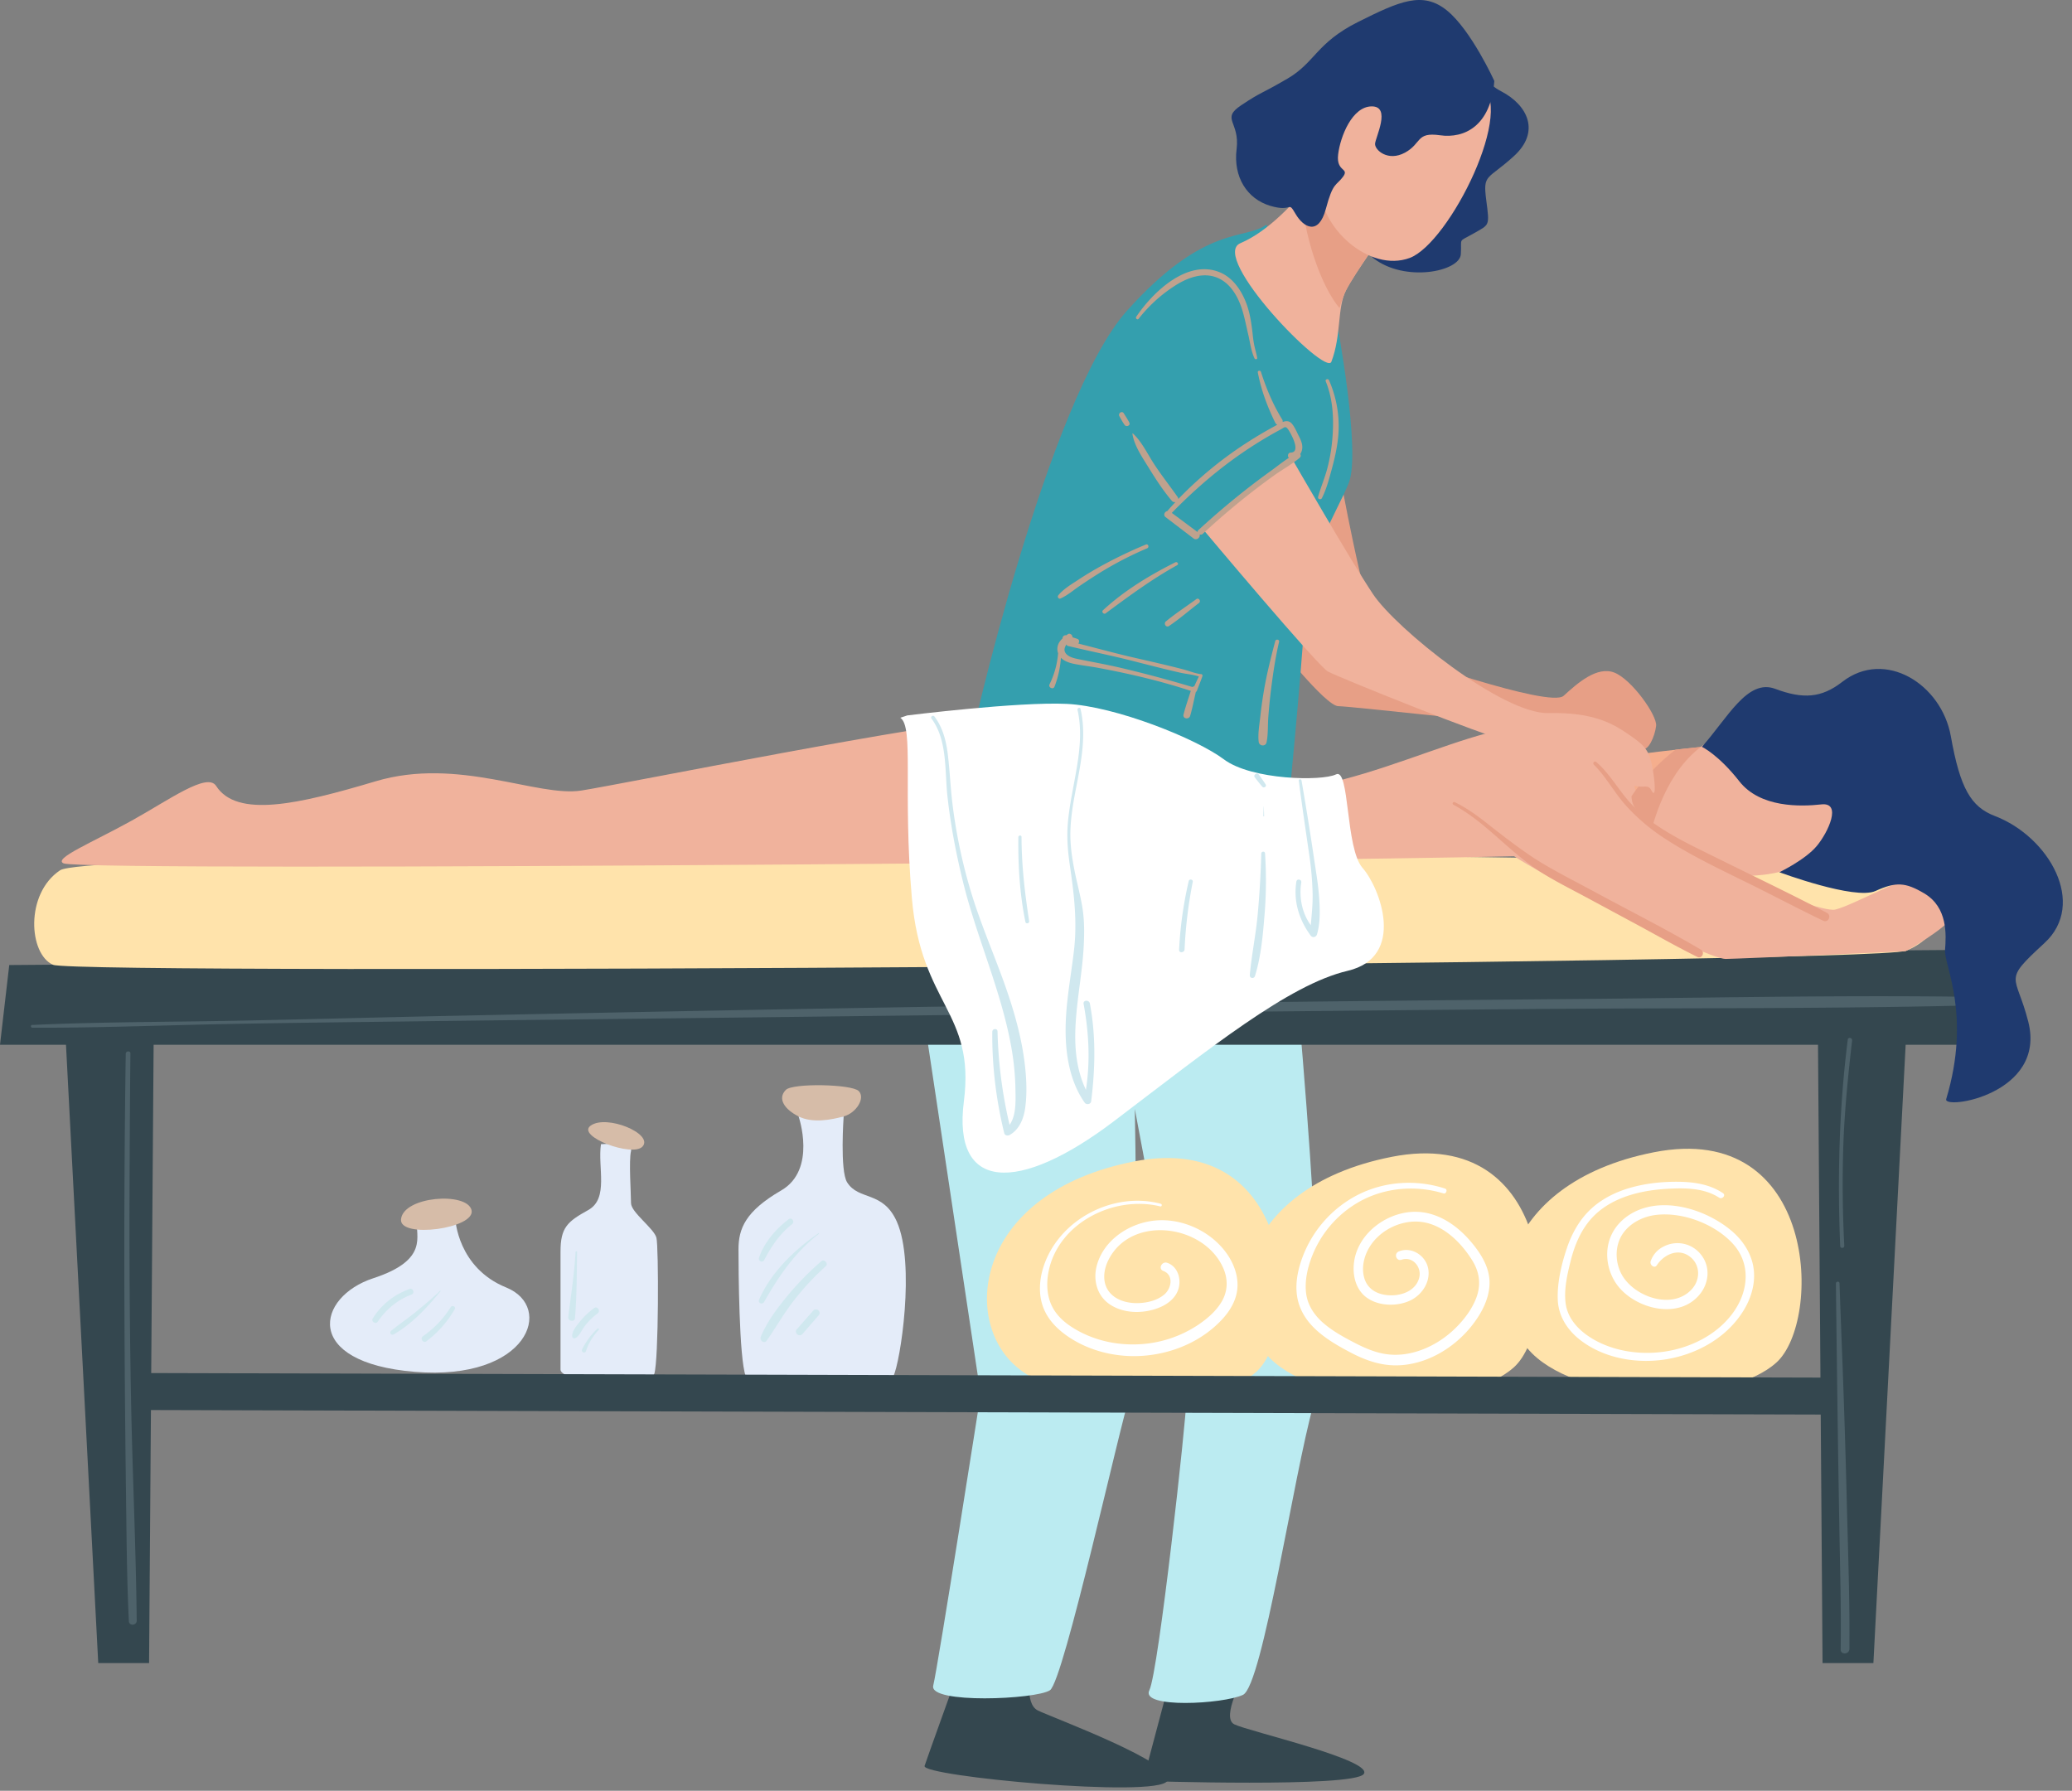 <svg width="140" height="121" fill="none" xmlns="http://www.w3.org/2000/svg"><rect width="100%" height="100%" fill="#808080" stroke="none"/><path d="M69.654 112.919s-.468 2.186.469 2.655c.937.468 9.449 3.592 8.746 4.763-.703 1.171-16.633-.313-16.398-1.015.234-.703 1.952-5.467 1.952-5.467l5.231-.937v.001z" fill="#34474F"/><path d="M84.101 113.153s-1.64 2.889-.703 3.358c.937.469 9.45 2.42 8.746 3.358-.703.937-14.915.468-14.915.468l1.64-6.169 5.232-1.015z" fill="#34474F"/><path d="M86.812 58.144s3.263 32.091 1.935 36.776c-1.327 4.685-3.436 18.976-4.763 19.6-1.328.625-6.95.937-6.325-.312.624-1.25 2.505-18.425 2.502-19.637-.003-1.212-3.484-19.639-3.484-19.639s.336 17.484-.318 19.322c-.653 1.838-4.479 19.33-5.416 19.954-.937.625-8.2.938-7.887-.312.313-1.25 3.202-19.679 3.202-19.679l-5.42-36.073h25.974z" fill="#BBEBF1"/><path d="M90.772 33.358s1.918 10.297 2.856 10.609c.937.312 11.088 3.904 12.025 3.046.937-.86 2.265-2.03 3.436-1.562 1.171.468 2.889 2.889 2.811 3.592-.078.703-.543 1.75-.935 1.538-.392-.21-5.229-1.547-5.583-1.426-.353.121-14.097-1.44-14.955-1.44-.86 0-4.295-4.373-4.295-4.373l1.405-9.058 3.236-.927h-.001z" fill="#E79F86"/><path d="M85.546 15.185c-1.367 1.06-4.1-.11-9.41 5.824-5.31 5.935-10.62 29.05-10.698 29.908-.078.859 21.552 4.216 21.552 4.216s.937-9.449 1.171-13.587c.235-4.138 2.109-6.793 2.968-8.902.859-2.108-.832-11.045-.832-11.045l-4.751-6.414z" fill="#349FAE"/><path d="M99.094 3.205s.547 2.03 2.343 2.967c1.795.937 2.654 2.733.858 4.373-1.796 1.64-2.108 1.172-1.874 2.968.234 1.796.234 1.64-.859 2.264-1.093.625-.78.235-.858 1.406-.079 1.171-3.781 1.922-5.913.258-2.13-1.664 6.303-14.235 6.303-14.235v-.001z" fill="#1F3A6F"/><path d="M111.744 77.858c-10.684 2.106-11.713 10.698-7.886 13.9 3.826 3.2 13.041 3.123 16.164.312 3.123-2.811 2.811-16.399-8.278-14.212z" fill="#FFE3AB"/><path d="M94.018 78.17c-10.685 2.106-11.714 10.698-7.887 13.9 3.826 3.2 13.04 3.123 16.164.312 3.124-2.812 2.812-16.399-8.277-14.213z" fill="#FFE3AB"/><path d="M76.605 78.482C65.92 80.59 64.89 89.18 68.718 92.382c3.826 3.201 13.04 3.123 16.164.312 3.123-2.811 2.811-16.398-8.278-14.212z" fill="#FFE3AB"/><path d="M53.959 75.437s1.25 3.592-1.172 4.998c-2.42 1.405-2.889 2.577-2.889 3.982 0 1.406.039 7.378.488 8.57.45 1.192 9.51.917 9.977 0 .467-.917 1.502-7.587.233-10.443-.938-2.109-2.577-1.406-3.358-2.655-.497-.794-.234-4.45-.234-4.45h-3.046v-.002z" fill="#E4ECF9"/><path d="M53.1 73.64c-.597.598-.078 1.328.859 1.796.937.469 2.186.235 3.045 0 .86-.234 1.484-1.25 1.016-1.717-.469-.468-4.45-.547-4.92-.079z" fill="#D6BCA8"/><path d="M40.606 77.31c-.234 1.562.547 3.67-.859 4.451-1.406.781-1.874 1.172-1.874 2.812v7.965c0 .937 6.036 1.204 6.337.29.3-.915.3-8.567.144-9.192-.156-.624-1.717-1.718-1.717-2.343s-.156-2.889 0-3.514c.156-.624-2.03-.468-2.03-.468h-.001z" fill="#E4ECF9"/><path d="M39.903 76.062c-.985.719 2.854 2.157 3.514 1.405.755-.858-2.438-2.191-3.514-1.405z" fill="#D6BCA8"/><path d="M28.19 82.543c-.156.937.858 2.577-2.968 3.826-3.826 1.25-4.841 5.7 2.812 6.325 7.652.624 9.449-4.373 6.169-5.7-3.28-1.328-3.436-4.608-3.436-4.608l-2.577.156z" fill="#E4ECF9"/><path d="M27.096 82.386c-.133 1.328 5.076.625 4.764-.624-.313-1.25-4.607-.937-4.764.624z" fill="#D6BCA8"/><path d="M27.674 87.095c-1.04.373-1.916 1.058-2.492 2.003-.117.192.205.404.332.216.57-.835 1.337-1.484 2.288-1.84.241-.09.114-.466-.129-.38zm2.055.128c-.522.504-1.091.974-1.651 1.436-.534.439-1.116.817-1.647 1.259-.146.122 0 .342.168.246 1.238-.703 2.269-1.827 3.163-2.912.019-.022-.013-.047-.034-.028h.001zm.721 1.104a6.688 6.688 0 01-1.874 1.96c-.219.153.02.502.233.343a7.284 7.284 0 001.918-2.17c.1-.172-.175-.299-.277-.133zm8.44-3.727c-.088 1.466-.309 2.923-.495 4.379-.038.298.431.38.456.086.124-1.49.117-2.98.142-4.472.001-.067-.099-.057-.103.007zm1.249 3.787c-.35.262-.67.56-.945.899-.223.274-.547.639-.532 1.01.004.117.14.173.232.113.288-.186.425-.573.637-.838.248-.313.533-.587.85-.83.218-.167-.02-.522-.242-.355zm.223 1.393a4.997 4.997 0 00-1.034 1.402c-.082.171.201.296.26.124a3.793 3.793 0 01.866-1.447c.056-.057-.037-.133-.093-.08h.001zm12.929-7.401c-.867.661-1.643 1.548-2.002 2.592-.08.23.23.391.348.166.49-.933 1.046-1.763 1.882-2.423.203-.16-.019-.494-.227-.335zm2.009.951c-1.637 1.133-3.202 2.638-4.012 4.488-.097.221.217.366.335.16 1.003-1.749 2.087-3.364 3.706-4.607.025-.02-.002-.059-.028-.04zm.2 1.885a19.858 19.858 0 00-2.303 2.353c-.683.832-1.385 1.761-1.794 2.764-.096.235.233.492.398.258.62-.881 1.145-1.817 1.806-2.673a18.078 18.078 0 012.194-2.366c.188-.17-.107-.503-.3-.335zm-.547 3.339l-1.114 1.262c-.212.24.169.565.38.323l1.103-1.272c.203-.235-.163-.547-.368-.313z" fill="#D0E8EF"/><path d="M82.963 84.81c-1.03-1.55-2.99-2.496-4.844-2.347-1.765.14-3.564 1.302-4.02 3.084-.233.908-.002 1.902.757 2.493.687.534 1.625.686 2.472.573.862-.115 1.876-.51 2.242-1.37.296-.694.062-1.654-.704-1.916-.364-.124-.635.411-.263.55.718.27.552 1.177.071 1.587-.51.434-1.26.594-1.913.587-.661-.009-1.388-.218-1.812-.757-.485-.616-.396-1.461-.07-2.128 1.527-3.114 6.46-2.447 7.766.503.335.754.325 1.553-.094 2.272-.38.652-.988 1.17-1.608 1.586a7.892 7.892 0 01-3.975 1.303c-1.421.074-2.844-.216-4.098-.895-.669-.362-1.31-.837-1.699-1.506-.44-.76-.489-1.673-.32-2.52.66-3.286 4.429-5.16 7.545-4.394.113.028.145-.148.034-.178-3.202-.854-6.883 1.06-7.919 4.244-.288.883-.354 1.88-.02 2.763.334.88 1.025 1.545 1.8 2.049 1.452.945 3.24 1.344 4.96 1.215 1.735-.131 3.445-.774 4.766-1.92.695-.602 1.321-1.342 1.531-2.26.21-.911-.079-1.856-.585-2.618zm16.561-.742c-1.126-1.403-2.754-2.47-4.618-2.122-1.61.3-3.119 1.555-3.399 3.221-.144.863.038 1.857.744 2.437.805.662 2.141.703 3.054.26.808-.392 1.391-1.304 1.18-2.217-.197-.846-1.144-1.431-1.972-1.088-.348.144-.172.683.19.559.751-.256 1.373.508 1.19 1.216-.217.848-1.11 1.198-1.909 1.19-.814-.007-1.565-.346-1.803-1.17-.192-.665-.039-1.393.294-1.988.653-1.168 2.043-1.901 3.373-1.82 1.57.098 2.853 1.365 3.638 2.633.5.81.596 1.677.243 2.567-.301.76-.816 1.433-1.395 2.002-1.188 1.164-2.914 1.974-4.602 1.759-.851-.108-1.634-.473-2.385-.87-.67-.353-1.336-.728-1.912-1.224-.61-.526-1.074-1.193-1.181-2.007-.111-.842.089-1.728.392-2.51a7.243 7.243 0 013.241-3.72c1.714-.942 3.784-1.108 5.646-.538.186.056.294-.266.107-.327-1.913-.625-4.027-.504-5.836.394a7.793 7.793 0 00-3.678 3.942c-.381.911-.637 1.945-.485 2.935.136.896.615 1.654 1.273 2.263.707.654 1.58 1.147 2.43 1.588.938.486 1.944.834 3.013.823 2.019-.022 3.942-1.186 5.152-2.759.592-.77 1.079-1.68 1.132-2.667.058-1.052-.478-1.968-1.116-2.763h-.001zm18.947 1.532c-.169-.976-.735-1.812-1.485-2.444-1.606-1.353-4.246-2.227-6.266-1.398-.952.391-1.723 1.133-2.007 2.14-.288 1.024-.037 2.182.623 3.014 1.25 1.573 4.197 2.292 5.572.47.596-.787.646-1.86 0-2.637a2.016 2.016 0 00-2.482-.527 1.712 1.712 0 00-.893.999c-.086.243.25.53.418.271.446-.687 1.353-1.136 2.114-.658.82.516.875 1.588.248 2.278-1.313 1.442-3.921.517-4.745-1.004-.455-.84-.466-1.957.088-2.756.502-.722 1.358-1.147 2.216-1.254 1.787-.225 3.97.597 5.195 1.924 1.293 1.4 1.063 3.314-.026 4.76-1.09 1.449-2.865 2.313-4.637 2.558-1.715.237-3.619-.065-5.073-1.048-.761-.513-1.405-1.251-1.539-2.186-.136-.954.11-2.02.344-2.945.269-1.061.706-2.098 1.465-2.904.667-.708 1.541-1.18 2.46-1.476.928-.3 1.904-.424 2.875-.465 1.095-.047 2.272-.002 3.22.612.212.137.475-.16.259-.305-.9-.603-1.958-.757-3.022-.768-1.058-.01-2.123.098-3.144.378-.976.268-1.916.713-2.675 1.39-.831.743-1.375 1.723-1.722 2.772-.358 1.075-.647 2.313-.596 3.45.047 1.07.622 1.985 1.443 2.644 1.636 1.315 3.948 1.7 5.979 1.344 2.07-.362 4.054-1.492 5.156-3.322.52-.861.81-1.9.636-2.905l.001-.001z" fill="#fff"/><path d="M.625 65.207l130.797-1.015 2.187 6.403H0l.625-5.388z" fill="#34474F"/><path d="M4.373 68.956l2.265 43.416h3.435l.312-42.48-6.012-.936zm124.473 0l-2.265 43.416h-3.436l-.312-42.48 6.013-.936z" fill="#34474F"/><path d="M8.824 92.772l115.024.313.312 2.498-115.336-.312v-2.499z" fill="#34474F"/><path d="M132.032 67.341c-8.465-.096-16.942.087-25.407.16-8.469.073-16.938.158-25.406.263-16.848.208-33.693.516-50.54.871-4.75.1-9.5.228-14.252.325-4.751.098-9.507.08-14.255.295-.12.006-.106.185.012.186 4.235.016 8.469-.153 12.703-.24 4.234-.086 8.47-.129 12.704-.184 8.47-.11 16.941-.196 25.411-.299 16.852-.204 33.703-.395 50.556-.54 9.502-.08 19.016-.005 28.516-.218.403-.01.352-.614-.042-.618v-.001zm-6.89 2.962c.021-.189-.268-.247-.293-.055-.585 4.611-.702 9.302-.512 13.945.008.18.286.16.278-.019a79.48 79.48 0 01-.062-6.886c.085-2.326.324-4.672.589-6.984zm-.352 31.456a734.693 734.693 0 00-.296-9.62c-.07-1.81-.14-3.618-.202-5.428-.006-.158-.245-.14-.244.017.076 6.422.158 12.843.285 19.265.036 1.82.062 3.64.037 5.461-.005.38.586.338.59-.04.028-3.219-.088-6.438-.17-9.655zM8.854 94.553c-.095-4.985-.12-9.97-.098-14.956.013-2.804.025-5.608.056-8.413.003-.205-.314-.18-.316.022-.148 9.972-.11 19.948.02 29.92.037 2.802.055 5.613.191 8.412.017.346.534.304.531-.036-.052-4.983-.29-9.966-.384-14.95z" fill="#4E626A"/><path d="M4.06 58.804c-2.382 1.588-2.12 5.669-.474 6.387 1.646.719 122.868-.042 125.196-.95 2.328-.909 3.499-3.564.454-5.204-3.046-1.64-122.598-1.952-125.176-.234z" fill="#FFE3AB"/><path d="M117.366 50.214c-1.249.156-9.37.859-10.463 1.562-1.093.703-3.592 3.514-2.343 3.983 1.249.468 8.824-.313 8.824-.313l3.982-5.232z" fill="#F5AE8D"/><path d="M110.104 51.62s-2.03-2.967-7.418-2.499c-5.388.469-15.365 6.852-21.864 3.202-5.7-3.202-7.653-4.14-12.885-3.827-5.231.313-25.69 4.451-28.658 4.92-2.967.468-8.307-2.294-13.9-.625-5.231 1.562-9.37 2.499-10.776.313-.603-.94-3.17.94-5.7 2.343-2.7 1.496-5.333 2.567-4.608 2.889 1.406.624 96.361-.235 99.641-.547 3.28-.313 6.95-2.655 6.95-2.655l-.781-3.514h-.001z" fill="#F0B29C"/><path d="M113.384 55.446l2.36-3.1-.748-1.883c-.552.058-1.16.123-1.787.194-1.685 1.284-3.52 3.446-3.911 5.13a124.06 124.06 0 004.086-.341z" fill="#E79F86"/><path d="M126.425 53.26c-.097 1.93-2.968 5.388-7.341 5.856-4.373.469-7.887-1.483-7.575-2.733.313-1.25 1.328-4.92 4.295-6.481 2.968-1.562 10.776.234 10.62 3.357h.001z" fill="#F0B29C"/><path d="M106.122 50.839c1.561 0 3.826.547 4.138 3.201.313 2.655 12.416 7.731 13.744 7.419 1.327-.313 5.622-2.812 7.184-2.655 1.561.156 1.717 1.874.937 2.967-.781 1.093-3.358 2.499-3.358 2.499s-10.929.504-12.18.525c-1.251.021-15.072-6.694-16.166-8.412-1.093-1.718 5.701-5.544 5.701-5.544z" fill="#F0B29C"/><path d="M114.996 50.463c1.746-1.967 3.073-4.622 4.948-3.92 1.874.704 3.123.626 4.529-.468 2.898-2.253 6.715.156 7.34 3.67.625 3.515 1.357 4.772 2.967 5.388 3.671 1.406 6.248 5.935 3.358 8.59-2.889 2.655-1.926 2.03-1.093 5.31 1.25 4.92-5.77 5.98-5.545 5.232 1.718-5.7-.156-9.058-.078-10.073.078-1.016.196-2.879-1.406-3.827-1.269-.752-1.901-.794-3.293-.163-1.392.632-6.494-1.267-6.494-1.267s1.744-.834 2.525-1.771c.781-.938 1.718-2.968.313-2.812-1.406.156-4.139.235-5.545-1.561-1.405-1.796-2.526-2.329-2.526-2.329v.001z" fill="#1F3A6F"/><path d="M60.83 48.496c.938.625.157 4.92.782 12.182.624 7.263 4.294 7.653 3.514 13.744-.781 6.09 3.67 6.248 10.151 1.328 6.482-4.92 11.791-9.215 15.774-10.151 3.983-.938 2.186-5.623 1.016-6.95-1.172-1.328-.86-6.794-1.796-6.325-.938.468-5.7.39-7.575-1.015-1.874-1.406-7.34-3.592-10.62-3.749-3.28-.156-10.776.781-10.776.781l-.469.156z" fill="#fff"/><path d="M85.511 52.991c-.146-.22-.296-.436-.452-.65-.126-.172-.404.018-.274.187.16.21.326.416.496.62.112.135.33-.005.23-.157zm-.119 1.509c0-.006-.01-.005-.01.001l-.021.635c-.001.034.055.031.053-.004l-.021-.632zm.083 3.16c-.012-.165-.25-.142-.254.018a63.14 63.14 0 01-.246 4.163c-.128 1.352-.407 2.685-.528 4.035-.021.23.282.286.35.067.414-1.334.535-2.778.648-4.165.112-1.37.121-2.746.03-4.117zm3.653 2.955c-.062-.88-.215-1.745-.343-2.617a215.63 215.63 0 00-.844-5.259c-.02-.116-.2-.107-.185.013.222 1.709.475 3.411.722 5.116.118.82.19 1.648.211 2.476.019.734-.06 1.447-.123 2.169-.597-.816-.802-1.895-.641-2.886.034-.214-.296-.278-.331-.063-.215 1.325.182 2.589.967 3.655.128.174.367.105.425-.087.233-.79.2-1.705.142-2.517zM73.64 67.806c-.05-.266-.474-.24-.424.029.354 1.893.46 3.887.156 5.802-1.402-2.965-.36-6.338-.162-9.477.055-.878.074-1.773-.047-2.646-.126-.907-.385-1.788-.56-2.686-.174-.888-.305-1.777-.278-2.684.025-.889.168-1.771.334-2.644.353-1.853.777-3.723.35-5.602-.03-.135-.233-.064-.203.07.407 1.807.002 3.641-.325 5.426-.15.822-.297 1.647-.346 2.482-.053.897.033 1.792.164 2.68.278 1.888.49 3.727.27 5.636-.203 1.767-.554 3.522-.568 5.306-.013 1.728.276 3.559 1.284 5.004.115.165.416.126.443-.091.275-2.217.326-4.4-.088-6.605zm-4.386 4.2c-.22-1.966-.789-3.89-1.46-5.746-.683-1.886-1.478-3.736-2.08-5.65a35.431 35.431 0 01-1.35-6.23c-.14-1.113-.183-2.234-.315-3.346-.11-.935-.333-1.857-.91-2.619-.094-.125-.296.01-.202.138 1.088 1.46.89 3.533 1.08 5.253.213 1.944.581 3.868 1.047 5.766.913 3.721 2.542 7.263 3.241 11.036a17.87 17.87 0 01.307 3.052c.01.722.058 1.713-.397 2.344a30.436 30.436 0 01-.814-6.31c-.005-.232-.353-.203-.355.024-.02 2.321.26 4.592.807 6.847.04.167.243.194.368.123.673-.379.96-1.138 1.055-1.87.121-.93.083-1.882-.022-2.811zm.284-9.756c-.29-1.89-.514-3.783-.516-5.697 0-.139-.213-.122-.215.015-.02 1.922.091 3.848.48 5.733.029.142.273.094.25-.05v-.001zm10.781-2.712a25.714 25.714 0 00-.65 4.637c-.012.239.358.21.369-.025a30.66 30.66 0 01.553-4.56c.036-.176-.233-.226-.273-.052z" fill="#D0E8EF"/><path d="M114.92 64.163c-2.328-1.372-4.76-2.593-7.136-3.88-1.16-.629-2.342-1.222-3.477-1.894-1.021-.605-1.959-1.311-2.901-2.03-1.019-.779-1.949-1.603-3.118-2.159-.114-.054-.194.117-.084.176 2.078 1.12 3.58 2.954 5.502 4.281 1.05.726 2.223 1.3 3.346 1.904l3.541 1.908c1.36.733 2.706 1.505 4.091 2.188.321.158.535-.318.236-.493zm8.524-2.481c-2.412-1.266-4.878-2.44-7.319-3.65-2.012-1-4.209-1.978-5.804-3.605-.9-.92-1.487-2.097-2.468-2.941-.121-.103-.269.076-.158.186.821.811 1.363 1.858 2.129 2.717a13.155 13.155 0 002.579 2.214c2.059 1.355 4.341 2.375 6.539 3.48 1.415.712 2.82 1.447 4.249 2.129.341.162.586-.355.252-.53h.001z" fill="#E79F86"/><path d="M92.174 7.499c-1.231 1.412-4.656 7.354-8.362 8.932-2.132.908 5.754 9.03 6.145 8.014.685-1.78.38-3.622.986-4.82.605-1.198 2.69-4.06 2.69-4.06L92.174 7.5z" fill="#F0B29C"/><path d="M87.932 12.81c.084 3.02 1.347 6.56 2.576 8.009.134-.47.278-.882.435-1.194.605-1.198 2.69-4.06 2.69-4.06l-.657-3.635-2.084-2.79c-.8 1.051-1.823 2.388-2.96 3.668v.001z" fill="#E79F86"/><path d="M99.956 5.65c2.624 1.464-2.018 10.781-4.708 11.78-2.69.997-6.122-1.997-6.122-5.059 0-3.061 1.077-5.723 4.305-8.319 3.23-2.595 6.525 1.598 6.525 1.598z" fill="#F0B29C"/><path d="M100.968 5.47c-.234 3.046-2.03 3.905-3.67 3.67-1.64-.234-1.223.553-2.369 1.175-1.145.621-2.034-.17-2.019-.594.015-.425 1.108-2.533-.22-2.533s-2.13 2.04-2.275 3.246c-.146 1.206.791.893.323 1.518-.469.624-.669.346-1.154 2.164-.486 1.819-1.5 1.272-2.048.335-.547-.938-.156-.079-1.718-.547-1.561-.469-2.498-1.952-2.264-3.826.234-1.875-1.093-2.03.313-2.968 1.405-.937 1.25-.703 3.123-1.796 1.874-1.093 1.952-2.42 4.763-3.826C94.565.082 96.126-.621 97.766.707c1.64 1.327 3.202 4.763 3.202 4.763z" fill="#1F3A6F"/><path d="M87.303 31.004s3.904 6.794 5.466 9.137c1.561 2.343 8.746 8.12 11.869 8.043 3.124-.078 4.451.781 5.466 1.484 1.016.703 1.351 1.008 1.574 2.339.222 1.331.144 1.877-.09 1.409-.235-.469-.482-.134-1.218-.34-.735-.206-2.999-2.705-4.639-2.94-1.64-.234-3.592-.234-4.295-.234-.703 0-11.01-4.139-11.714-4.529-.702-.39-8.433-9.605-8.433-9.605l6.013-4.763z" fill="#F0B29C"/><path d="M87.993 30.255c.011-.278-.103-.535-.228-.777-.14-.272-.283-.628-.483-.857-.175-.2-.396-.189-.617-.107a.263.263 0 00-.041-.19c-.61-.983-1.075-2.103-1.427-3.203-.037-.113-.233-.08-.21.042.232 1.205.636 2.29 1.174 3.392a.285.285 0 00.141.14c-.068.04-.133.08-.193.112-.566.307-1.122.634-1.667.98a25.985 25.985 0 00-4.829 3.935.224.224 0 00-.046-.145c-.516-.734-1.071-1.437-1.566-2.188-.454-.687-.841-1.534-1.45-2.097-.013-.012-.038 0-.036.018.12.802.666 1.588 1.084 2.267.477.775.99 1.57 1.58 2.264.069.08.16.1.242.084-.186.199-.37.4-.548.606-.138.03-.242.178-.194.308.008.032.027.06.054.08.007.007.014.015.023.022l1.887 1.44c.214.163.475-.072.415-.269a.202.202 0 00.212-.043 49.162 49.162 0 014.817-3.944c.558-.4 1.2-.748 1.724-1.188.094-.08.093-.184.042-.255a.798.798 0 00.138-.426l.002-.001zm-.785.326c-.184.004-.235.25-.123.353-.436.285-.857.626-1.266.92-.567.409-1.125.828-1.674 1.26a53.64 53.64 0 00-3.17 2.702.155.155 0 00-.056.137l-1.744-1.297c1.275-1.304 2.642-2.524 4.115-3.598a28.37 28.37 0 012.98-1.899l.293-.16c.218-.115.293-.243.474.017.192.275.898 1.549.17 1.565zm-2.46-7.253c-.076-.36-.102-.723-.148-1.088-.075-.586-.176-1.174-.383-1.729-.332-.891-.925-1.773-1.843-2.131-2.189-.857-4.494 1.38-5.599 3.021-.073.11.076.245.16.137a9.891 9.891 0 012.415-2.207c.87-.57 1.995-.998 3.003-.52.843.4 1.327 1.299 1.589 2.154.162.53.265 1.077.393 1.616.128.537.195 1.133.43 1.634.04.086.2.077.18-.036-.05-.288-.137-.565-.197-.85v-.001zm-8.439 5.234c-.11-.221-.248-.426-.379-.636-.122-.196-.408.004-.294.2.115.2.222.408.357.594.111.155.409.03.316-.158zm13.489-2.869c-.059-.137-.28-.065-.221.075.514 1.26.558 2.643.438 3.983a11.613 11.613 0 01-.327 1.88c-.172.662-.446 1.286-.628 1.943-.042.154.19.219.258.084.309-.606.49-1.316.67-1.971.184-.676.344-1.37.419-2.067a7.683 7.683 0 00-.609-3.927zM86.165 43.32c-.297 1.128-.586 2.258-.776 3.41a29.09 29.09 0 00-.234 1.693c-.058.546-.174 1.155-.108 1.702.036.299.467.338.532.032.114-.546.075-1.15.118-1.706.044-.57.096-1.139.165-1.706.14-1.132.301-2.264.562-3.375.039-.166-.216-.212-.26-.049v-.001zm-4.997 2.231c-.395-.034-.823-.22-1.208-.32a56.934 56.934 0 00-1.06-.266c-.732-.176-1.467-.344-2.2-.511-1.288-.294-2.561-.646-3.841-.97.077-.098.08-.268-.06-.314l-.338-.112c.022-.149-.173-.309-.32-.2-.031.022-.062.044-.093.068a.212.212 0 00-.256.212c-.156.148-.284.319-.33.537a.85.85 0 00.031.463 5.773 5.773 0 01-.578 2.1c-.106.217.25.382.335.16a6.61 6.61 0 00.433-1.957c.016.017.03.034.049.05.245.213.578.316.891.376.506.098 1.021.156 1.529.25 2.134.396 4.244.888 6.306 1.565-.162.532-.354 1.058-.49 1.597-.074.29.368.366.45.086.154-.53.255-1.077.384-1.615a.116.116 0 00.065-.067c.126-.328.259-.653.375-.985.02-.057 0-.14-.074-.147zm-.48.83a.192.192 0 00-.12.04 81.428 81.428 0 00-5.032-1.34c-.856-.195-1.719-.35-2.579-.525-.31-.063-.7-.13-.92-.379-.18-.204-.115-.43.021-.63a.159.159 0 00.117.103c1.465.352 2.944.647 4.404 1.02.706.18 1.41.362 2.118.535.353.086.707.17 1.063.25.392.088.86.123 1.245.256-.11.222-.213.446-.317.67zm-3.264-9.587a30.64 30.64 0 00-3.094 1.49c-.506.28-1 .578-1.483.897-.453.3-.999.62-1.342 1.046-.078.096.018.269.146.214.468-.204.883-.568 1.305-.854.477-.325.96-.641 1.452-.943a23.86 23.86 0 013.103-1.596c.158-.068.074-.321-.087-.254zm1.989 1.202c-1.742.875-3.457 1.913-4.892 3.242-.115.107.059.297.184.205 1.572-1.16 3.124-2.31 4.837-3.257.131-.073 0-.254-.13-.19h.001zm1.418 2.487c-.68.5-1.398.963-2.05 1.502-.182.152.008.449.212.31.7-.473 1.346-1.036 2.017-1.55.16-.123-.013-.384-.179-.262z" fill="#BFA28E"/></svg>